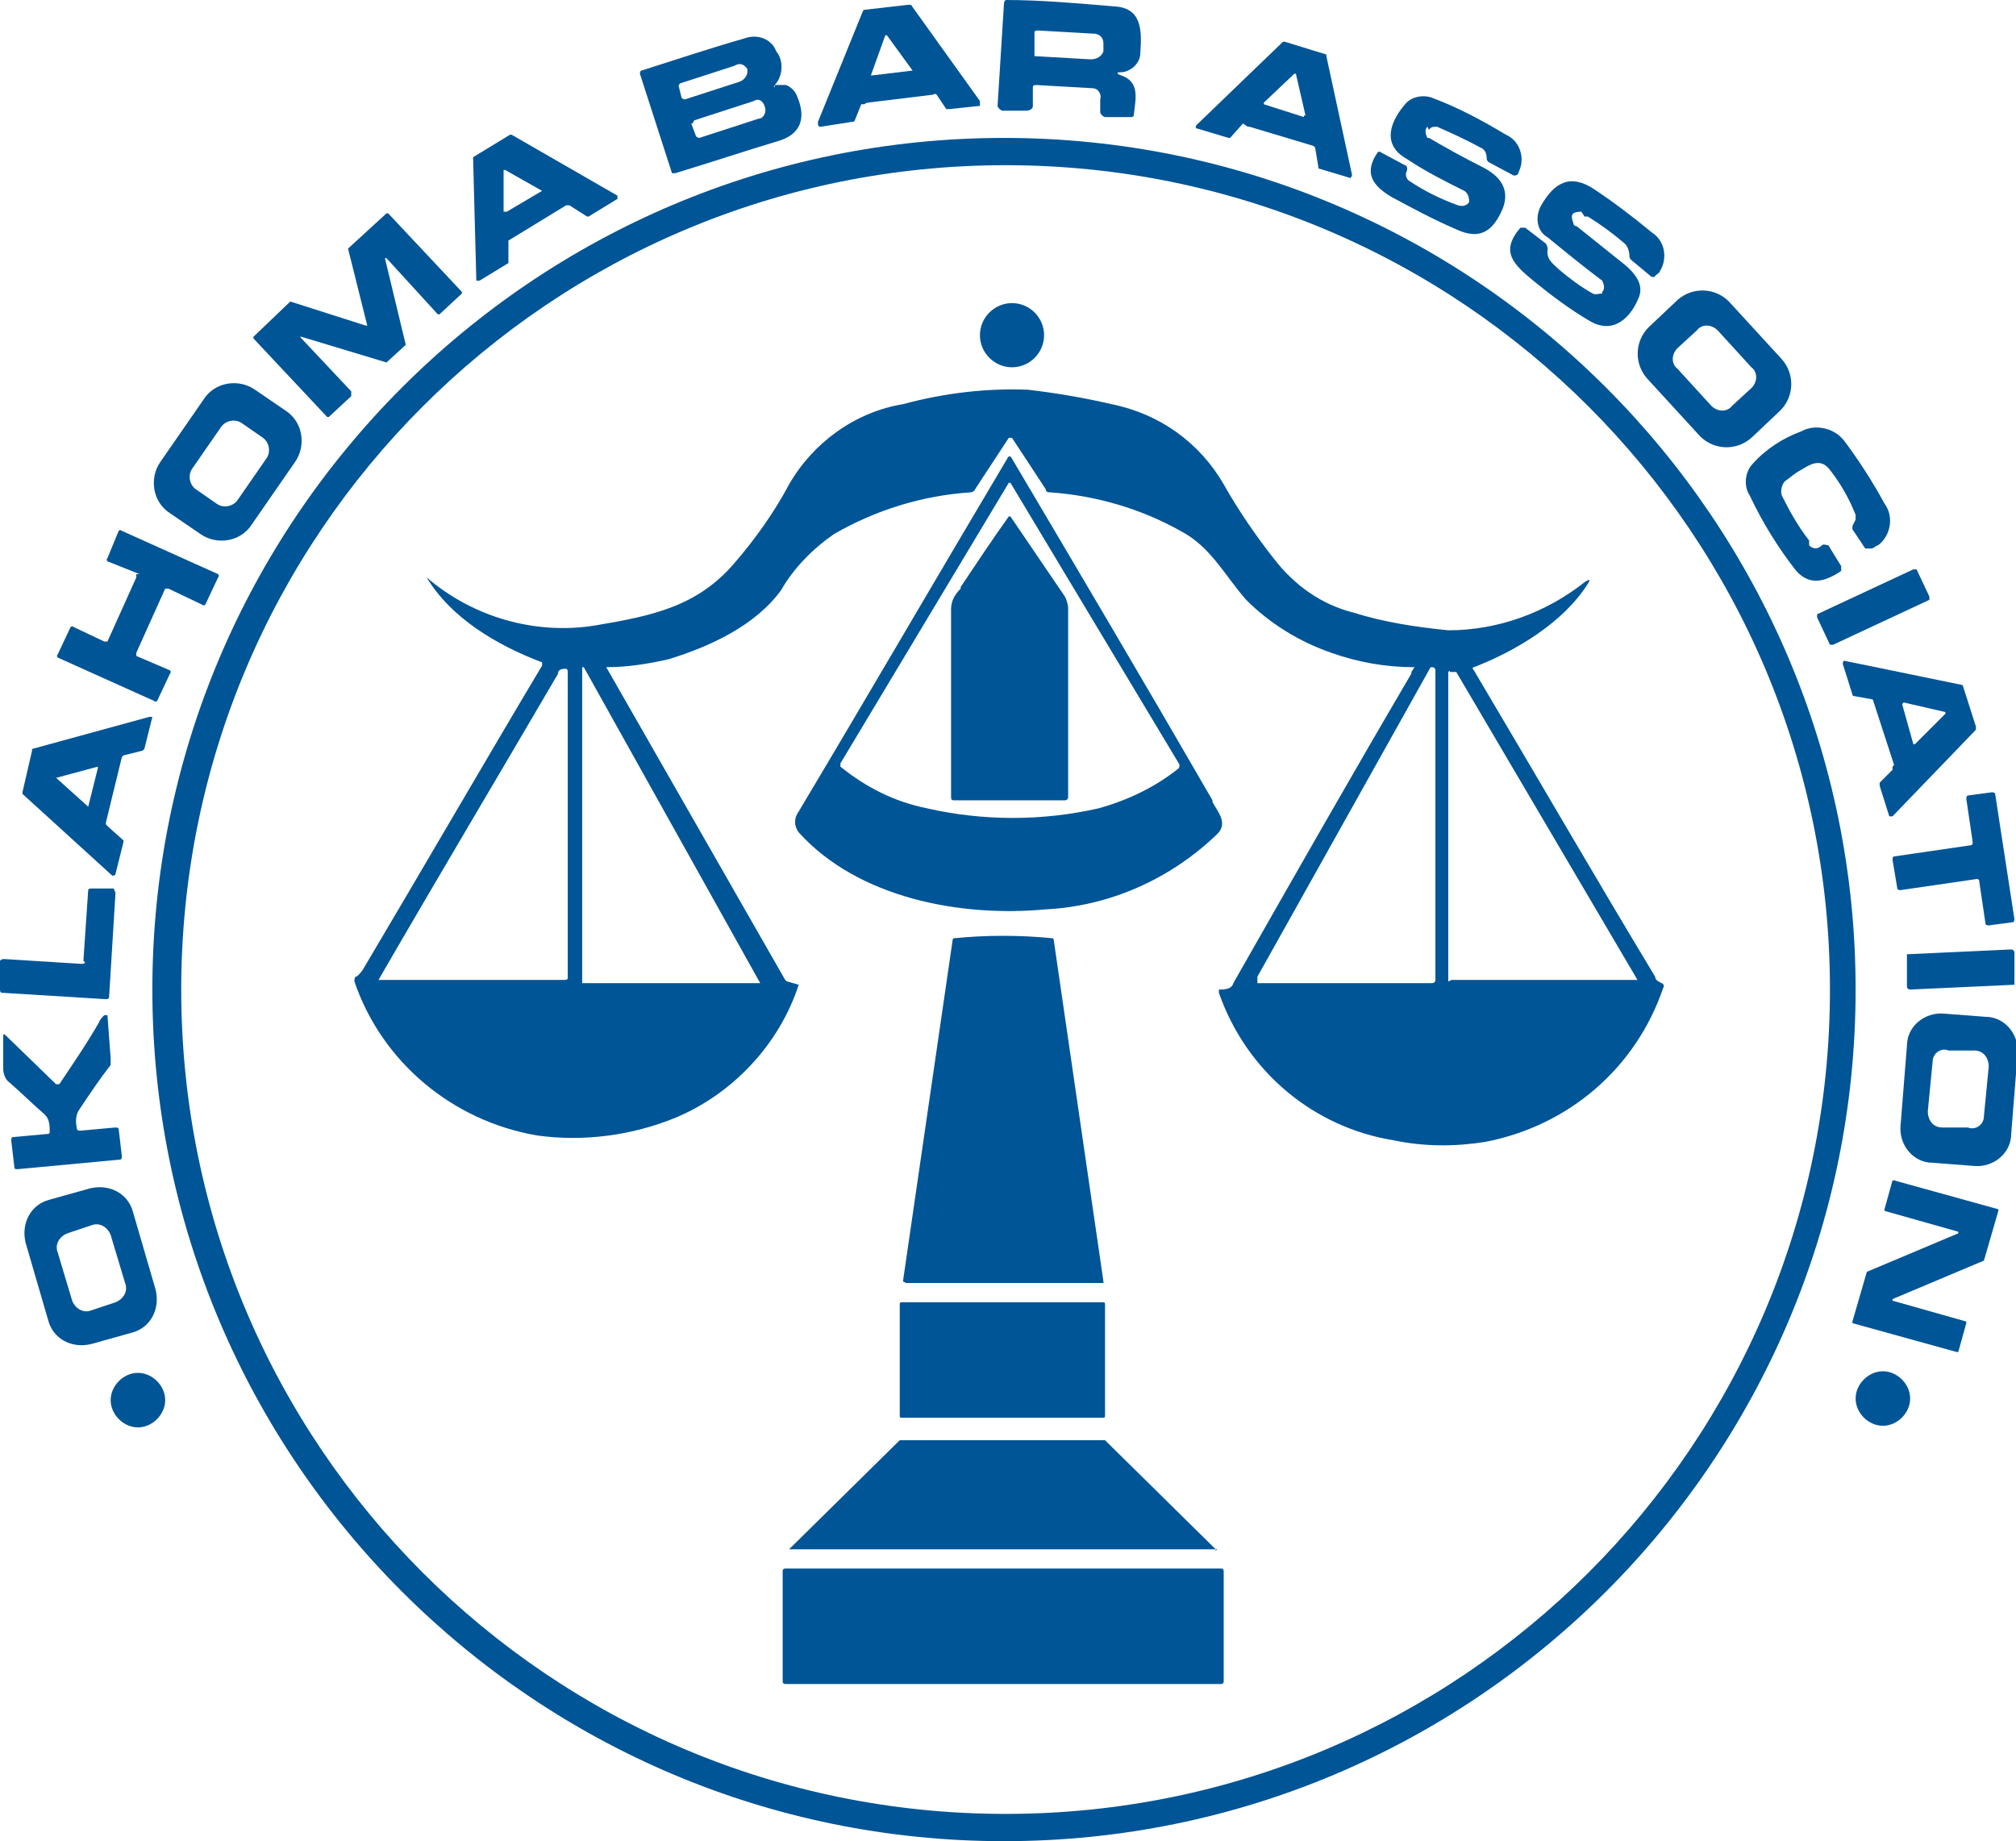 <?xml version="1.0" encoding="UTF-8"?>
<svg id="Group_83" data-name="Group 83" xmlns="http://www.w3.org/2000/svg" width="125.7" height="114.8" version="1.1" viewBox="0 0 125.7 114.8">
  <g id="Group_82" data-name="Group 82">
    <path id="Path_219" data-name="Path 219" d="M69.9,4.5c-.3,0-.3.1,0,.2,1.2.4.9,1.5.8,2.4,0,.1,0,.2-.2.2,0,0,0,0,0,0h-1.6c-.1,0-.3-.2-.3-.3,0,0,0,0,0,0v-.8c.1-.3-.1-.7-.5-.7,0,0,0,0,0,0h0l-3.5-.2c0,0-.2,0-.2.1,0,0,0,0,0,0v1.2c0,.2-.2.3-.4.3,0,0,0,0,0,0h-1.5c-.1,0-.3-.2-.3-.3,0,0,0,0,0,0l.4-6.4c0,0,0-.1.1-.2,0,0,0,0,0,0,2.2,0,4.4.2,6.8.4,1.7.1,1.7,1.5,1.6,2.9,0,.6-.5,1.1-1.1,1.2M64.5,1.9v1.4c0,0,0,.2,0,.2h0l3.5.2c.4,0,.7-.2.8-.5v-.5c0-.4-.3-.6-.6-.6l-3.5-.2c0,0-.2,0-.2.1,0,0,0,0,0,0h0" fill="#005596" stroke-width="0"/>
    <path id="Path_220" data-name="Path 220" d="M53.7,6.5l-.4,1c0,0,0,.1-.2.1l-1.9.3c-.1,0-.2,0-.2-.2,0,0,0,0,0-.1l2.8-6.9c0,0,0-.1.2-.1l2.6-.3c0,0,.1,0,.2,0l4.3,6c0,0,0,.2,0,.3,0,0,0,0,0,0l-1.9.2c0,0-.1,0-.2,0l-.6-.9c0,0-.1-.1-.2,0l-4.1.5c0,0-.1,0-.2.1M54.4,4.7s0,0,0,0c0,0,0,0,0,0l2.5-.3s0,0,0,0c0,0,0,0,0,0l-1.6-2.2s0,0-.1,0c0,0,0,0,0,0l-.9,2.5Z" fill="#005596" stroke-width="0"/>
    <path id="Path_221" data-name="Path 221" d="M48.3,5.3h.5c0,0,.1,0,.2,0,.3.1.6.4.7.7.6,1.4.2,2.4-1.2,2.8-2,.6-4.1,1.3-6.4,2,0,0-.2,0-.2,0,0,0,0,0,0,0l-2-6.2c0,0,0-.2.1-.2,2.2-.7,4.3-1.4,6.4-2,.8-.3,1.7,0,2,.8.5.6.4,1.6-.1,2.1-.1.1,0,.2,0,.1M42.3,5.3l.2.8c0,0,.1.1.2.1,0,0,0,0,0,0l3.4-1.1c.3-.1.5-.4.5-.6v-.2c-.2-.3-.5-.4-.8-.2h0l-3.4,1.1c0,0-.1.1-.1.2h0M43.1,7.7l.3.8c0,0,.1.1.2.1l3.7-1.2c.3,0,.5-.4.4-.7h0c-.1-.4-.4-.6-.7-.4h0l-3.7,1.2c0,0-.1.1-.1.2h0" fill="#005596" stroke-width="0"/>
    <path id="Path_222" data-name="Path 222" d="M77.5,7.7l-.8.9s0,0-.1,0l-2-.6c0,0-.1,0,0-.2,0,0,0,0,0,0l5.4-5.2s0,0,.1,0l2.6.8s0,0,0,.1l1.6,7.4c0,0,0,.1-.1.2,0,0,0,0,0,0l-2-.6s0,0,0-.1l-.2-1.2c0,0,0,0-.1-.1l-4-1.2c0,0-.1,0-.1,0M81.3,7.2s0,0,.1,0c0,0,0,0,0,0l-.6-2.6s0,0-.1,0c0,0,0,0,0,0l-1.9,1.8s0,0,0,.1c0,0,0,0,0,0l2.5.8Z" fill="#005596" stroke-width="0"/>
    <path id="Path_223" data-name="Path 223" d="M89,7.9h0c-.2.2-.1.5,0,.7,0,0,0,0,.1,0,1.2.7,2.3,1.3,3.3,1.8,1,.5,1.8,1.3,1.3,2.6-.6,1.4-1.4,2-2.9,1.3-1.4-.6-2.7-1.3-4-2-1.2-.7-1.8-1.5-.9-2.8,0,0,.1-.1.2,0,0,0,0,0,0,0l1.5.8c.1,0,.2.2.1.4-.1.2,0,.5.2.6.9.6,1.9,1.1,3,1.5.3.1.6,0,.7-.2,0,0,0,0,0,0,0,0,0,0,0-.1,0-.2-.1-.5-.3-.6-1.2-.6-2.4-1.2-3.6-2-1.6-.9-1-2.4,0-3.5.4-.4,1.1-.5,1.6-.3,1.6.6,3.1,1.4,4.6,2.3.9.4,1.2,1.5.8,2.3,0,0,0,.1-.1.2,0,0-.2.1-.3,0h0l-1.5-.8c0,0-.1-.1-.1-.2,0-.3-.1-.6-.4-.7-.9-.5-1.8-.9-2.7-1.3-.2,0-.4,0-.5.2" fill="#005596" stroke-width="0"/>
    <path id="Path_224" data-name="Path 224" d="M35.3,12.8l-3.6,2.2s0,0,0,.1v1.2c0,0,0,0,0,.1l-1.8,1.1c0,0-.1,0-.2,0,0,0,0,0,0,0l-.2-7.6s0,0,0-.1l2.3-1.4s0,0,.1,0l6.6,3.8c0,0,0,.1,0,.2,0,0,0,0,0,0l-1.8,1.1s0,0-.1,0l-1.1-.7s0,0-.1,0M33.8,12s0,0,0-.1c0,0,0,0,0,0,0,0,0,0,0,0l-2.3-1.3s0,0-.1,0c0,0,0,0,0,0v2.6c0,0,.1,0,.2,0,0,0,0,0,0,0l2.2-1.3Z" fill="#005596" stroke-width="0"/>
    <path id="Path_225" data-name="Path 225" d="M115.7,61.7c0,29.3-23.8,53.1-53.1,53.1-29.3,0-53.1-23.8-53.1-53.1,0-29.3,23.8-53.1,53.1-53.1,29.3,0,53.1,23.8,53.1,53.1h0M114.1,61.7c0-28.4-23-51.4-51.4-51.4-28.4,0-51.4,23-51.4,51.4,0,28.4,23,51.4,51.4,51.4,28.4,0,51.4-23,51.4-51.4h0" fill="#005596" stroke-width="0"/>
    <path id="Path_226" data-name="Path 226" d="M98.6,13.2c-.6,0-.7.2-.5.7,0,0,0,.2.2.2,1,.8,2,1.6,3,2.4.6.5,1.2,1.2.9,2-.5,1.3-1.6,2.4-3.1,1.5-1.2-.7-2.4-1.6-3.5-2.5-1.2-1-2.1-1.8-.8-3.3,0,0,.2,0,.3,0l1.3,1c0,0,.1.2.1.3-.1.7.3.9.7,1.3.7.6,1.4,1.1,2.1,1.5.2.1.4,0,.6,0,0,0,0,0,0-.1.2-.2.1-.5,0-.7,0,0,0,0,0,0-1.2-.9-2.3-1.8-3.4-2.7-.7-.4-.8-1.3-.4-2,.8-1.4,1.8-2,3.3-1,1.2.8,2.4,1.7,3.6,2.7.8.5,1,1.6.5,2.4,0,.1-.2.2-.3.3,0,.1-.2.1-.3,0,0,0,0,0,0,0l-1.2-1c0,0-.1-.1-.1-.2,0-.3-.1-.7-.4-.9-.7-.6-1.4-1.1-2.2-1.6,0,0-.1,0-.2,0" fill="#005596" stroke-width="0"/>
    <path id="Path_227" data-name="Path 227" d="M21.9,24.7l-1.4,1.3s0,0-.1,0c0,0,0,0,0,0l-4.6-4.9s0,0,0-.1c0,0,0,0,0,0l2.3-2.2s0,0,0,0l4.7,1.5s0,0,.1,0c0,0,0,0,0,0l-1.2-4.8s0,0,0,0l2.4-2.2s0,0,.1,0c0,0,0,0,0,0l4.6,4.9s0,0,0,.1c0,0,0,0,0,0l-1.4,1.3s0,0-.1,0c0,0,0,0,0,0l-3.2-3.5s0,0-.1,0c0,0,0,0,0,0l1.3,5.4s0,0,0,0l-1.2,1.1s0,0,0,0l-5.3-1.6s0,0-.1,0c0,0,0,0,0,0l3.2,3.4s0,0,0,.1" fill="#005596" stroke-width="0"/>
    <path id="Path_228" data-name="Path 228" d="M111.1,22.4c.8.9.8,2.3-.1,3.2,0,0,0,0,0,0l-1.8,1.7c-.9.8-2.3.8-3.2-.1,0,0,0,0,0,0l-3.3-3.6c-.8-.9-.8-2.3.1-3.2,0,0,0,0,0,0l1.8-1.7c.9-.8,2.3-.8,3.2.1,0,0,0,0,0,0l3.3,3.6ZM107.1,20.6c-.4-.4-1-.4-1.3,0l-1.2,1.1c-.4.4-.4,1,0,1.3l2.1,2.3c.4.4,1,.4,1.3,0l1.2-1.1c.4-.4.4-1,0-1.3l-2.1-2.3Z" fill="#005596" stroke-width="0"/>
    <path id="Path_229" data-name="Path 229" d="M63.1,18.9c1.1,0,2,.9,2,2s-.9,2-2,2c-1.1,0-2-.9-2-2h0c0-1.1.9-2,2-2" fill="#005596" stroke-width="0"/>
    <path id="Path_230" data-name="Path 230" d="M10,28.8l2.7-3.9c.7-1.1,2.2-1.3,3.2-.6l1.9,1.3c1.1.7,1.3,2.2.6,3.2,0,0,0,0,0,0h0l-2.7,3.9c-.7,1.1-2.2,1.3-3.2.6l-1.9-1.3c-1.1-.7-1.3-2.2-.6-3.2h0M16.6,28.6c.3-.4.2-1-.2-1.3l-1.3-.9c-.4-.3-1-.2-1.3.2l-1.8,2.6c-.3.4-.2,1,.2,1.3l1.3.9c.4.3,1,.2,1.3-.2l1.8-2.6Z" fill="#005596" stroke-width="0"/>
    <path id="Path_231" data-name="Path 231" d="M88.2,41.6c-1.8,0-3.5-.3-5.2-.9-2-.7-3.8-1.8-5.3-3.3-1.4-1.6-2.2-3.3-4.1-4.3-2.5-1.4-5.3-2.2-8.1-2.4-.1,0-.3,0-.3-.2l-2.1-3.2c0,0-.1,0-.2,0,0,0,0,0,0,0l-2.1,3.2c0,.1-.2.2-.3.2-3,.2-5.9,1.1-8.5,2.6-1.3.9-2.5,2.1-3.3,3.5-1.6,2.2-4.4,3.5-7,4.3-1.3.3-2.6.5-3.9.5,0,0,0,0,0,0,0,0,0,0,0,0l11.1,19.4c0,0,.1.2.2.2l.7.2s0,0,0,0c0,0,0,0,0,0-1.2,3.7-4.1,6.8-7.7,8.3-2.7,1.1-5.7,1.5-8.6,1.1-5.3-.9-9.7-4.6-11.4-9.6,0-.1,0-.3.1-.3.2-.1.3-.3.4-.4,3.8-6.4,7.5-12.8,11.2-19,0,0,0-.2,0-.2-2.9-1.1-5.7-2.8-7.2-5.3,0,0,0,0,0,0,0,0,0,0,0,0,0,0,0,0,0,0,2.9,2.5,6.8,3.6,10.5,3,3.6-.6,6.4-1.2,8.7-3.9,1.3-1.5,2.5-3.2,3.4-4.9,1.5-2.6,4.1-4.5,7.1-5,2.6-.7,5.2-1,7.8-.9,1.7.2,3.5.5,5.2.9,3,.6,5.5,2.4,7,5,.9,1.6,2,3.2,3.1,4.6,1.3,1.7,3,2.9,5,3.4,1.9.6,3.9.9,5.9,1.1,3.1,0,6.1-1.1,8.5-3,.3-.2.4-.2.2.1-1.5,2.4-4.5,4.2-7.1,5.2-.1,0-.1.1,0,.2,3.8,6.4,7.5,12.8,11.3,19.1,0,.2.2.3.4.4.1,0,.2.2.1.3-1.7,5-5.9,8.6-11.1,9.6-1.9.3-3.8.3-5.7-.1-5-.8-9.2-4.3-10.9-9.2,0,0,0-.2,0-.2,0,0,0,0,0,0,.3,0,.8,0,.9-.4,3.7-6.5,7.4-13,11.1-19.3,0,0,0,0,0-.1,0,0,0,0,0,0M34.8,42c-3.8,6.5-7.5,12.7-11.2,19.1,0,0,0,0,0,0,0,0,0,0,0,0h11.6c0,0,.2,0,.2-.1v-19.1c0,0,0-.2-.1-.2-.2,0-.4,0-.5.2M36.4,61.3s0,0,0,0h11s0,0,0,0c0,0,0,0,0,0l-11-19.7s0,0-.1,0c0,0,0,0,0,0v19.7ZM78.4,61.1c0,0,0,.2,0,.2,0,0,0,0,0,0h10.9c0,0,.2,0,.2-.2v-19.3c0,0,0-.2-.2-.2,0,0-.1,0-.1,0l-10.8,19.3ZM90.5,61.1s0,0,0,0h11.6s0,0,0,0c0,0,0,0,0,0l-11.3-19.2s0,0,0,0h-.4c0-.1,0-.1-.1,0,0,0,0,0,0,0v19.3Z" fill="#005596" stroke-width="0"/>
    <path id="Path_232" data-name="Path 232" d="M112.8,34c.2.2.5.3.8,0,.1-.1.3,0,.4,0,0,0,0,0,0,0l.8,1.3c0,0,0,.2,0,.3,0,0,0,0,0,0-.9.6-1.9,1-2.8,0-1.1-1.4-2.1-3-2.9-4.7-.4-.6-.3-1.5.2-2,.8-.9,1.9-1.6,3-2,.9-.5,2.1-.2,2.7.6.9,1.2,1.8,2.6,2.5,3.9.6.8.4,2-.4,2.6-.1,0-.3.2-.4.2-.1,0-.3,0-.4,0,0,0,0,0,0,0l-.8-1.2c0,0,0-.2,0-.2l.2-.4c0,0,0-.2,0-.3-.4-1-.9-1.9-1.6-2.8-.6-.8-1.3-.3-1.8,0-.4.2-.7.5-1,.7-.2.2-.3.6-.2.9.5,1,1,1.9,1.7,2.8" fill="#005596" stroke-width="0"/>
    <path id="Path_233" data-name="Path 233" d="M75.6,50c.3.6,1,1.3.3,2-2.9,2.8-6.7,4.5-10.7,4.7-5.3.5-11.7-.7-15.4-4.8-.3-.4-.3-.9,0-1.3,4.3-7.2,8.6-14.6,13-22,.1-.2.2-.2.3,0,4.2,7.1,8.4,14.2,12.5,21.3M73.5,47.6l-10.5-17.5s0,0-.1,0c0,0,0,0,0,0l-10.5,17.5c0,0,0,.2,0,.2,1.6,1.3,3.4,2.2,5.4,2.6,3.5.8,7.2.8,10.7,0,1.8-.5,3.5-1.3,5-2.5,0,0,.1-.2,0-.3" fill="#005596" stroke-width="0"/>
    <path id="Path_234" data-name="Path 234" d="M59.9,36.6c1-1.5,2-3,3-4.4,0,0,0,0,.1,0,0,0,0,0,0,0l3.4,5c.1.2.2.5.2.7v11.8c0,0,0,.2-.2.2h-6.9c-.1,0-.2,0-.2-.2,0,0,0,0,0,0,0-4,0-7.9,0-11.7,0-.5.2-.9.6-1.3" fill="#005596" stroke-width="0"/>
    <path id="Path_235" data-name="Path 235" d="M8.7,35.8l-2-.8c0,0-.1-.1,0-.2l.7-1.7c0,0,.1-.1.2,0h0l6,2.7c0,0,.1.1,0,.2,0,0,0,0,0,0h0l-.8,1.7c0,0-.1.1-.2,0,0,0,0,0,0,0h0l-2.1-1c0,0-.2,0-.2,0,0,0,0,0,0,0h0l-1.8,4c0,0,0,.2,0,.2,0,0,0,0,0,0h0l2.1.9c0,0,.1.1,0,.2h0s-.8,1.7-.8,1.7c0,0-.1.1-.2,0h0l-6-2.7c0,0-.1-.1,0-.2,0,0,0,0,0,0h0l.8-1.7c0,0,.1-.1.2,0h0l1.9.9c0,0,.2,0,.2,0,0,0,0,0,0,0h0l1.8-4c0,0,0-.2,0-.2,0,0,0,0,0,0h0" fill="#005596" stroke-width="0"/>
    <path id="Path_236" data-name="Path 236" d="M113.3,38.3l6-2.8c0,0,.2,0,.2,0l.8,1.7c0,0,0,.2,0,.2l-6,2.8c0,0-.2,0-.2,0l-.8-1.7c0,0,0-.2,0-.2" fill="#005596" stroke-width="0"/>
    <path id="Path_237" data-name="Path 237" d="M118.1,47.7l-1.3-4c0,0,0-.1-.1-.1l-1.1-.2c0,0-.1,0-.1-.1l-.6-1.9c0,0,0-.2.1-.2,0,0,0,0,0,0l7.3,1.5c0,0,.1,0,.1.1l.8,2.5c0,0,0,.1,0,.2l-5.2,5.4c0,0-.2,0-.2,0,0,0,0,0,0,0l-.6-1.9c0,0,0-.1,0-.2l.8-.8s0-.1,0-.2M118.6,43.9s0,0,0,0c0,0,0,0,0,0l.7,2.5s0,0,.1,0c0,0,0,0,0,0l1.9-1.9s0,0,0-.1c0,0,0,0,0,0l-2.6-.6Z" fill="#005596" stroke-width="0"/>
    <path id="Path_238" data-name="Path 238" d="M6.8,51.6l.9.8s0,0,0,.1l-.5,2c0,0,0,.1-.2.1,0,0,0,0,0,0l-5.6-5.1s0,0,0-.1l.6-2.6s0,0,0-.1l7.3-2c0,0,.1,0,.2,0,0,0,0,0,0,0l-.5,2s0,0-.1.1l-1.2.3s0,0-.1.1l-1,4.1c0,0,0,.1,0,.1M5.4,50.3s0,0,.1,0h0s0,0,0,0l.6-2.4s0,0,0-.1c0,0,0,0,0,0l-2.6.7s0,0,0,0c0,0,0,0,0,0l2,1.8Z" fill="#005596" stroke-width="0"/>
    <path id="Path_239" data-name="Path 239" d="M123.3,54.8l-4.8.7c0,0-.2,0-.2-.1l-.3-1.8c0,0,0-.2.1-.2,0,0,0,0,0,0h0l4.8-.7c0,0,.1,0,.1-.2h0l-.4-2.7c0,0,0-.2.1-.2h0l1.5-.2c0,0,.2,0,.2.1h0l1.2,7.8c0,0,0,.2-.1.2,0,0,0,0,0,0h0l-1.5.2c0,0-.2,0-.2-.1,0,0,0,0,0,0h0l-.4-2.7c0,0,0-.1-.2-.1h0" fill="#005596" stroke-width="0"/>
    <path id="Path_240" data-name="Path 240" d="M5.2,59.9l.3-4.4c0,0,0-.1.2-.1h1.4c0,.1.1.2.1.3l-.4,6.5c0,0,0,.1-.2.1h0l-6.5-.4c0,0-.1,0-.1-.2H0v-1.8c0,0,.1-.1.2-.1H.3l4.8.3c0,0,.2,0,.2-.1h0" fill="#005596" stroke-width="0"/>
    <path id="Path_241" data-name="Path 241" d="M56.3,79.9l3.1-21.3c0,0,0-.1.1-.1,2-.2,4.1-.2,6.1,0,0,0,.1,0,.1.1l3.1,21.3s0,0,0,.1h-12.3c0,0,0,0,0,0,0,0,0,0,0,0" fill="#005596" stroke-width="0"/>
    <path id="Path_242" data-name="Path 242" d="M118.9,59.5l6.5-.3c0,0,.2,0,.2.2,0,0,0,0,0,0v1.8c0,0,0,.2,0,.2,0,0,0,0,0,0l-6.5.3c0,0-.2,0-.2-.2,0,0,0,0,0,0v-1.8c0,0,0-.2,0-.2,0,0,0,0,0,0" fill="#005596" stroke-width="0"/>
    <path id="Path_243" data-name="Path 243" d="M3.5,67.6c0,0,.1,0,.2,0,0,0,0,0,0,0,0,0,0,0,0,0,.8-1.2,1.7-2.5,2.5-3.9,0-.1.2-.3.3-.4,0,0,.1,0,.2,0l.2,2.7c0,.1,0,.3,0,.4-.7.9-1.3,1.8-1.9,2.7-.3.4-.3.8-.2,1.3,0,0,0,.1.2.1l2.2-.2c0,0,.2,0,.2.1,0,0,0,0,0,0l.2,1.7c0,0,0,.2-.1.2,0,0,0,0,0,0l-6.4.6c-.1,0-.2,0-.2-.1,0,0,0,0,0,0l-.2-1.7c0,0,0-.2.1-.2,0,0,0,0,0,0l2.2-.2c0,0,.1,0,.1-.1,0-.4,0-.8-.3-1.1-.7-.6-1.4-1.3-2.2-2-.3-.2-.4-.6-.4-.9v-1.9c0-.2,0-.3.2-.1l3.3,3.2Z" fill="#005596" stroke-width="0"/>
    <path id="Path_244" data-name="Path 244" d="M125.4,70.7c0,1.2-1.1,2.1-2.3,2,0,0,0,0,0,0l-2.6-.2c-1.2,0-2.1-1.1-2-2.3l.4-5c0-1.2,1.1-2.1,2.3-2l2.6.2c1.2,0,2.1,1.1,2,2.3l-.4,5ZM124,66.5c0-.5-.3-1-.9-1h-1.6c-.5-.2-1,.2-1,.7,0,0,0,0,0,0l-.3,3.1c0,.5.3,1,.9,1h1.6c.5.2,1-.2,1-.7l.3-3.1Z" fill="#005596" stroke-width="0"/>
    <path id="Path_245" data-name="Path 245" d="M122.1,76.8l-4.6-1.3s0,0,0-.1h0l.5-1.8s0,0,.1,0h0l6.5,1.8s0,0,0,.1c0,0,0,0,0,0l-.9,3.1s0,0,0,0l-5.7,2.4s0,0,0,.1c0,0,0,0,0,0l4.6,1.3s0,0,0,.1h0l-.5,1.8s0,0-.1,0h0l-6.5-1.8s0,0,0-.1c0,0,0,0,0,0l.9-3.1s0,0,0,0l5.7-2.4s0,0,0-.1c0,0,0,0,0,0" fill="#005596" stroke-width="0"/>
    <path id="Path_246" data-name="Path 246" d="M9.7,80.4c.3,1.2-.3,2.4-1.5,2.7,0,0,0,0,0,0l-2.5.7c-1.2.3-2.4-.3-2.7-1.5,0,0,0,0,0,0l-1.4-4.8c-.3-1.2.3-2.4,1.5-2.7,0,0,0,0,0,0l2.5-.7c1.2-.3,2.4.3,2.7,1.5,0,0,0,0,0,0l1.4,4.8ZM6.9,77c-.2-.5-.7-.8-1.2-.6l-1.5.5c-.5.2-.8.7-.6,1.2l.9,3c.2.5.7.8,1.2.6l1.5-.5c.5-.2.8-.7.6-1.2l-.9-3Z" fill="#005596" stroke-width="0"/>
    <path id="Path_247" data-name="Path 247" d="M56.2,81.2h12.6c0,0,.1,0,.1.1v7c0,0,0,.1-.1.1h-12.6c0,0-.1,0-.1-.1v-7c0,0,0-.1.1-.1" fill="#005596" stroke-width="0"/>
    <path id="Path_248" data-name="Path 248" d="M117.4,85.5c.9,0,1.7.8,1.7,1.7s-.8,1.7-1.7,1.7-1.7-.8-1.7-1.7h0c0-.9.8-1.7,1.7-1.7" fill="#005596" stroke-width="0"/>
    <path id="Path_249" data-name="Path 249" d="M8.6,85.6c.9,0,1.7.8,1.7,1.7s-.8,1.7-1.7,1.7-1.7-.8-1.7-1.7c0-.9.8-1.7,1.7-1.7" fill="#005596" stroke-width="0"/>
    <path id="Path_250" data-name="Path 250" d="M75.9,96.6h-26.7s0,0,0,0c0,0,0,0,0,0l6.9-6.8s0,0,0,0h12.8s0,0,0,0l6.9,6.8s0,0,0,.1c0,0,0,0,0,0" fill="#005596" stroke-width="0"/>
    <path id="Path_251" data-name="Path 251" d="M49,97.8h27.1c.1,0,.2,0,.2.2v6.8c0,.1,0,.2-.2.2h-27.1c-.1,0-.2,0-.2-.2v-6.8c0-.1,0-.2.2-.2" fill="#005596" stroke-width="0"/>
  </g>
</svg>